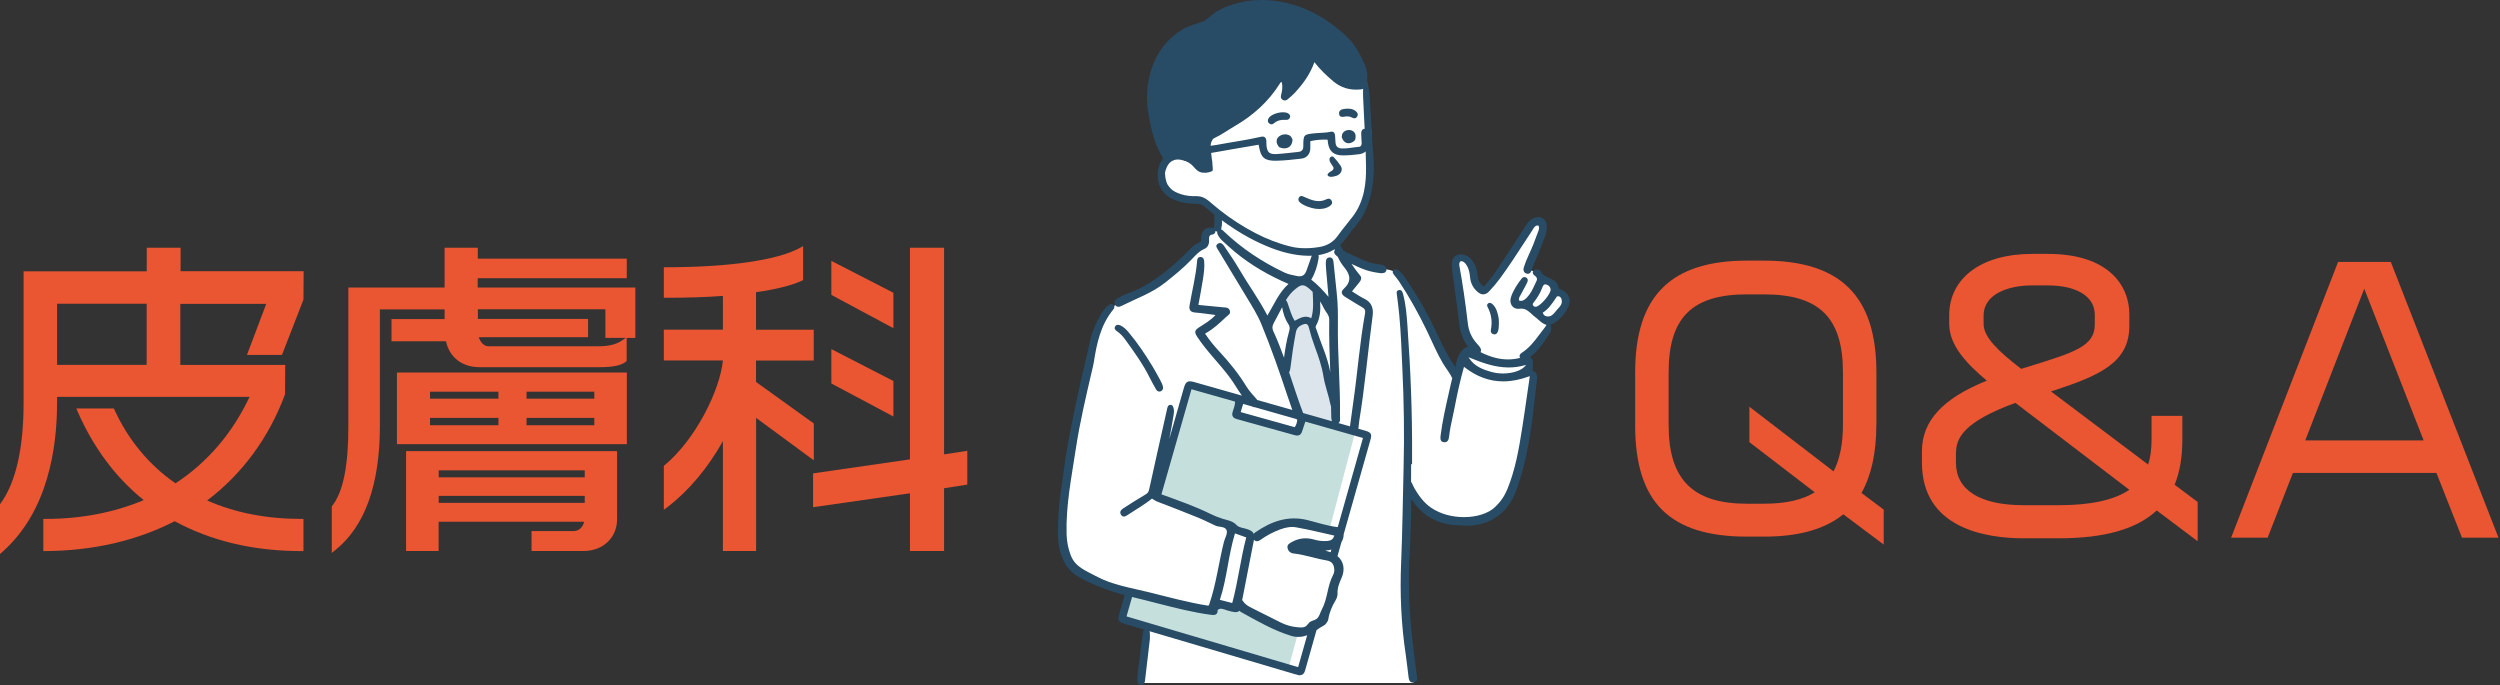 <svg xmlns="http://www.w3.org/2000/svg" width="529" height="145" viewBox="0 0 529 145" fill="none"><rect x="0" y="0" width="529" height="145" fill="#333333" stroke="none"/><path d="M330.209 61.859C329.176 61.645 329.424 61.181 328.818 60.451C328.213 59.721 328.413 59.508 327.316 59.329C326.217 59.15 326.568 58.403 325.877 58.045C325.186 57.688 323.475 57.013 323.475 57.013C323.475 57.013 326.283 49.494 326.446 48.675C327.005 46.172 324.727 46.394 323.652 47.821C323.296 48.568 314.671 60.863 314.671 60.863L313.211 61.148L312.035 59.51C312.058 59.111 311.26 54.259 309.577 54.556C308.507 54.45 307.794 54.77 307.794 55.376C307.794 55.981 309.433 67.74 309.433 67.74C309.433 67.74 309.184 69.451 310.359 71.196C311.536 72.942 312.116 73.823 311.891 74.154C311.666 74.484 310.573 73.905 310.074 74.546C309.575 75.186 308.008 79.926 308.008 79.926C304.674 74.804 300.35 62.77 295.536 57.809C294.465 56.906 292.505 56.978 291.935 56.727C291.364 56.479 283.774 53.805 283.774 53.805L282.681 51.758C290.3 44.895 290.651 36.338 290.086 26.783C289.966 25.212 289.473 14.931 287.09 16.209C284.508 14.278 276.76 10.737 276.826 10.793L269.202 15.319C267.2 19.484 257.468 26.649 253.235 28.61L253.987 34.81C253.604 34.711 248.898 31.994 247.48 33.035C245.329 34.742 245.321 37.672 246.525 39.953C248.449 41.073 250.303 41.986 252.606 42.159C254.161 42.073 259.093 44.429 257.676 46.295L257.373 48.671C256.478 48.339 254.754 49.673 254.876 50.877C254.876 51.628 255.268 51.45 254.198 52.199C253.128 52.949 251.74 53.589 250.563 54.871C247.868 58.748 244.01 60.999 240.086 62.568C239.018 63.067 235.846 64.278 234.671 65.668C230.972 69.995 230.566 77.542 228.395 84.751C227.953 89.838 226.498 94.788 225.873 99.855C225.636 105.793 223.636 111.606 225.027 117.56C225.796 118.678 226.627 119.746 227.497 120.779C230.413 122.317 236.259 124.965 238.947 125.39L237.415 130.949L242.76 132.767L241.442 144.525H299.101C297.457 134.052 297.041 113.527 297.711 102.886C299.579 106.222 303.827 110.762 309.252 110.389C310.926 110.426 313.029 110.603 314.883 109.391C316.735 108.179 318.803 107.109 319.908 104.046C323.228 95.555 323.524 87.075 324.325 79.28C324.325 79.28 323.364 78.852 323.294 78.746C323.223 78.639 323.436 76.216 323.436 76.216C320.599 75.538 323.98 74.334 324.933 73.045C325.574 72.225 327.094 70.622 327.314 69.981C327.749 67.463 327.591 68.435 329.601 66.773C330.42 65.917 331.418 63.317 331.418 63.317C331.418 63.317 331.24 62.071 330.207 61.857L330.209 61.859Z" fill="white"></path><path d="M274.72 59.574C274.676 59.62 271.526 62.944 271.526 62.944L271.352 64.038L273.67 68.894C271.524 79.866 271.92 77.62 274.72 88.188L282.726 90.394L282.312 84.425L277.652 69.069C279.138 67.857 278.396 62.094 278.396 61.232L276.252 59.572H274.72V59.574Z" fill="#DCE5EC"></path><path d="M275.624 87.998C275.402 89.781 274.422 91.559 272.35 90.876C269.393 89.777 266.288 89.219 263.31 88.186C263.131 88.415 262.712 88.241 262.413 88.165C260.506 87.637 262.288 85.418 262.147 84.128L251.539 81.54L244.629 105.005C247.776 106.36 250.881 107.904 254.267 108.636C256.508 109.846 258.937 110.855 261.267 111.927C262.663 112.735 264.207 113.214 265.7 113.774C266.385 113.824 267.48 113.174 267.327 112.432C271.573 109.869 276.796 110.832 281.272 112.203L286.769 91.388L275.622 87.998H275.624Z" fill="#C5DFDD"></path><path d="M272.501 133.519C270.611 132.967 269.011 132.303 267.363 131.218C265.447 130.396 263.573 127.727 261.352 128.517C259.841 127.995 257.27 127.286 256.228 128.907C252.977 128.49 249.872 127.325 246.684 126.633C244.079 126.27 241.422 126.026 238.966 124.999L237.199 131.154L272.596 141.526L274.673 133.961C273.852 133.909 273.93 133.565 272.501 133.517V133.519Z" fill="#C5DFDD"></path><path d="M238.137 71.9C239.984 74.472 241.848 77.037 243.261 79.89C243.677 80.728 244.149 81.54 244.603 82.359C244.811 82.734 245.116 82.954 245.56 82.818C245.952 82.697 246.102 82.387 246.112 81.975C246.02 81.443 245.787 80.946 245.519 80.465C244.987 79.503 244.479 78.527 243.91 77.589C242.366 75.043 240.718 72.568 238.795 70.288C238.296 69.696 237.739 69.137 237.005 68.828C236.627 68.669 236.217 68.661 235.972 69.069C235.716 69.492 235.947 69.812 236.298 70.049C237.032 70.546 237.627 71.189 238.135 71.9H238.137Z" fill="#284B66"></path><path d="M292.364 56.015C292.296 55.997 292.226 55.988 292.157 55.982C290.31 55.832 288.629 55.176 286.99 54.357C286.104 53.914 285.203 53.5 284.304 53.081C284.104 52.741 283.904 52.401 283.701 52.063C283.466 51.671 283.136 51.236 282.584 51.533C282.046 51.823 282.202 52.306 282.382 52.755C282.404 52.811 282.427 52.865 282.45 52.922C282.169 53.341 282.359 53.724 282.693 54.023C282.809 54.127 282.932 54.23 283.058 54.325C283.429 55.11 283.856 55.859 284.402 56.508C285.799 58.17 285.999 59.591 284.314 61.141C283.598 61.799 283.932 62.399 284.685 62.851C285.875 63.566 287.031 64.343 288.242 65.02C288.815 65.341 288.951 65.723 288.844 66.317C287.714 72.527 287.264 78.826 286.359 85.066C286.11 86.781 285.881 88.497 285.654 90.215C284.836 89.982 284.021 89.751 283.203 89.518C283.671 89.26 283.537 88.629 283.545 88.105C283.636 81.61 283.019 75.134 283.095 68.639C283.12 66.5 283.099 64.36 282.873 62.228C282.637 59.995 282.417 57.76 282.18 55.527C282.126 55.011 281.998 54.467 281.353 54.471C280.716 54.475 280.557 55.001 280.541 55.531C280.528 56.028 280.563 56.529 280.606 57.025C280.769 58.955 280.941 60.883 281.11 62.813C279.978 61.463 278.823 60.23 277.46 59.178C278.31 57.753 278.755 56.254 279.009 54.696C279.091 54.197 279.05 53.623 278.441 53.462C277.751 53.279 277.65 53.859 277.485 54.339C277.151 55.318 276.798 56.289 276.45 57.261C276.12 58.188 275.548 58.624 274.499 58.419C273.551 58.232 272.606 58.059 271.73 57.642C267.064 55.423 262.804 52.601 259.049 49.036C258.839 48.838 258.622 48.598 258.37 48.524C258.381 48.495 258.395 48.468 258.403 48.437C258.665 47.506 258.643 46.235 258.306 45.326C258.04 44.609 256.944 44.691 256.937 45.51C256.933 45.963 256.989 46.413 256.974 46.866C256.958 47.324 256.863 47.767 256.824 48.221C256.822 48.248 256.824 48.273 256.824 48.299C256.636 48.186 256.395 48.153 256.146 48.149C255.044 48.134 254.257 48.939 254.166 50.165C254.137 50.565 254.321 51.106 253.822 51.287C252.473 51.772 251.714 52.887 250.731 53.825C247.125 57.265 243.308 60.459 238.487 62.147C237.767 62.399 237.093 62.799 236.421 63.174C235.912 63.459 235.611 63.915 235.943 64.486C236.238 64.995 236.741 65.014 237.235 64.766C240.386 63.185 243.753 62.026 246.568 59.788C248.49 58.259 250.407 56.712 252.096 54.945C252.948 54.054 253.692 53.166 254.855 52.661C255.64 52.322 255.892 51.568 255.838 50.726C255.805 50.205 255.826 49.739 256.504 49.633C256.937 49.565 257.212 49.306 257.17 48.889C257.29 48.957 257.432 48.994 257.575 48.998C257.486 49.308 257.667 49.658 257.845 49.963C258.024 50.266 258.245 50.561 258.504 50.8C259.447 51.669 260.385 52.545 261.375 53.361C264.771 56.16 268.552 58.322 272.649 60.084C270.616 61.898 269.61 64.376 268.183 66.774C266.377 63.282 264.14 60.267 262.259 57.032C261.274 55.339 260.154 53.724 259.057 52.099C258.762 51.66 258.315 51.186 257.723 51.557C257.049 51.978 257.511 52.489 257.779 52.933C259.785 56.261 261.804 59.58 263.804 62.912C264.923 64.774 266.092 66.599 266.925 68.63C268.952 73.577 270.724 78.614 272.4 83.687C272.738 84.713 273.093 85.732 273.456 86.748C270.981 86.043 268.503 85.34 266.028 84.637C265.954 84.526 265.868 84.419 265.779 84.317C265.078 83.511 264.334 82.746 263.769 81.823C262.144 79.169 260.212 76.746 258.092 74.472C256.981 73.282 255.948 72.03 254.987 70.595C256.733 69.641 258.092 68.337 259.472 67.047C259.888 66.659 260.484 66.41 260.22 65.692C259.97 65.014 259.352 65.075 258.781 65.024C257.063 64.871 255.346 64.694 253.58 64.523C253.913 62.659 254.255 60.95 254.519 59.23C254.719 57.929 254.923 56.619 254.805 55.292C254.766 54.846 254.62 54.423 254.08 54.382C253.599 54.345 253.354 54.658 253.319 55.098C253.071 58.345 252.24 61.49 251.706 64.688C251.554 65.597 251.95 66.065 252.931 66.137C254.3 66.238 255.659 66.461 257.201 66.655C256.115 67.853 254.863 68.515 253.692 69.29C252.719 69.933 252.727 70.34 253.35 71.292C255.37 74.377 258.047 76.93 260.236 79.882C261.15 81.115 261.894 82.472 262.795 83.716C259.457 82.769 256.119 81.818 252.78 80.87C251.316 80.454 250.906 80.695 250.496 82.13C249.469 85.726 248.44 89.32 247.413 92.916C247.755 91.194 248.069 89.466 248.343 87.728C248.409 87.309 248.455 86.897 248.351 86.478C248.254 86.095 248.156 85.674 247.673 85.67C247.199 85.666 247.067 86.052 246.976 86.454C245.7 92.163 244.407 97.867 243.157 103.582C243.04 104.116 242.83 104.384 242.355 104.657C240.778 105.566 239.25 106.562 237.716 107.543C237.209 107.867 236.815 108.323 237.219 108.939C237.607 109.527 238.128 109.296 238.596 108.981C240.333 107.811 242.18 106.801 243.815 105.452C243.819 105.455 243.823 105.457 243.828 105.461C243.819 105.496 243.809 105.531 243.799 105.564C243.955 105.646 244.11 105.723 244.267 105.803C244.415 105.918 244.57 106.024 244.759 106.096C244.906 106.152 245.054 106.209 245.201 106.265C245.225 106.277 245.246 106.286 245.269 106.298C245.269 106.296 245.269 106.294 245.269 106.292C248.04 107.35 250.803 108.428 253.552 109.543C254.783 110.042 255.964 110.667 257.175 111.214C257.96 111.568 259.173 111.362 259.521 112.127C259.849 112.849 259.205 113.791 258.991 114.636C257.876 119.045 257.364 123.593 255.826 128.033C255.807 128.027 255.787 128.023 255.768 128.018C255.752 128.068 255.733 128.119 255.715 128.171C251.481 127.511 247.351 126.371 243.199 125.338C239.353 124.381 235.376 123.808 231.831 121.874C229.823 120.779 227.557 120.006 226.598 117.569C226.016 116.09 225.73 114.572 225.689 113.012C225.526 106.906 226.742 100.939 227.647 94.949C228.491 89.365 229.794 83.864 231.079 78.363C231.213 77.791 231.363 77.218 231.452 76.637C232.077 72.639 232.899 68.717 235.578 65.484C235.817 65.195 235.916 64.844 235.639 64.539C235.316 64.185 234.934 64.315 234.613 64.562C234.064 64.989 233.584 65.49 233.219 66.09C232.062 67.993 231.109 69.983 230.643 72.181C229.804 76.148 228.782 80.076 227.957 84.039C226.94 88.916 225.843 93.782 225.21 98.745C224.691 102.801 223.907 106.82 223.893 111.067C223.8 112.911 223.802 114.898 224.365 116.814C225.025 119.068 226.161 120.946 228.348 122.14C231.415 123.814 234.627 125.043 237.976 125.928C237.598 127.251 237.221 128.573 236.842 129.897C236.442 131.295 236.607 131.602 238.007 132.015C239.382 132.421 240.757 132.827 242.131 133.235C241.836 133.439 241.836 133.905 241.786 134.285C241.555 136.015 241.324 137.745 241.133 139.479C240.972 140.955 240.644 142.415 240.665 143.912C240.673 144.411 240.844 144.846 241.396 144.895C241.937 144.941 242.217 144.568 242.279 144.062C242.642 141.013 242.995 137.965 243.322 135.165C243.322 134.747 243.329 134.586 243.322 134.425C243.306 134.14 243.329 133.817 243.242 133.565C253.488 136.594 263.732 139.621 273.979 142.648C274.313 142.747 274.652 142.827 274.882 142.887C275.81 142.91 276.023 142.353 276.208 141.701C276.996 138.916 277.784 136.132 278.573 133.347C278.749 133.225 278.926 133.099 279.101 132.967C279.611 132.582 280.301 132.421 280.675 131.837C280.831 131.596 281.023 131.342 281.064 131.072C281.285 129.581 281.868 128.245 282.644 126.965C282.889 126.561 283.04 126.02 283.023 125.55C282.976 124.348 283.409 123.327 283.883 122.259C284.683 120.451 284.291 118.742 283.015 117.667C283.295 116.68 283.574 115.694 283.854 114.706C284.163 114.193 284.335 113.612 284.324 113.049C286.207 106.399 288.093 99.751 289.976 93.101C290.335 91.835 290.137 91.493 288.86 91.128C288.382 90.992 287.906 90.858 287.429 90.722C287.429 90.71 287.432 90.701 287.434 90.689C287.524 90.128 287.533 89.553 287.627 88.992C288.832 81.641 289.458 74.216 290.448 66.836C290.654 65.304 290.293 63.974 288.704 63.222C287.842 62.815 287.056 62.246 286.081 61.655C286.638 60.968 287.12 60.358 287.621 59.764C288.005 59.31 288.209 58.776 287.807 58.308C287.135 57.523 286.541 56.691 285.982 55.834C286.955 56.312 287.939 56.768 288.966 57.125C289.997 57.485 291.063 57.661 292.139 57.805C292.702 57.84 293.261 57.762 293.372 57.114C293.494 56.397 292.941 56.162 292.362 56.019L292.364 56.015ZM280.145 65.259C280.522 66.047 281.283 66.64 281.266 67.636C281.2 71.338 281.336 75.035 281.483 78.734C281.456 78.606 281.429 78.48 281.404 78.352C280.825 75.383 279.497 72.647 278.577 69.781C278.491 69.513 278.283 69.255 278.452 68.952C279.375 67.296 279.464 65.546 279.336 63.776C279.633 64.251 279.903 64.746 280.147 65.259H280.145ZM274.161 61.114C275.396 60.145 275.858 59.997 277.359 61.368C277.497 61.494 277.631 61.624 277.761 61.758C277.767 61.799 277.771 61.84 277.773 61.881C277.837 63.677 278.025 65.482 277.468 67.333C276.147 66.605 275.109 67.286 273.965 67.878C273.216 66.719 272.936 65.48 272.511 64.3C272.408 64.018 272.328 63.681 272.08 63.55C272.623 62.62 273.297 61.795 274.161 61.116V61.114ZM269.484 68.447C270.091 67.304 270.691 66.156 271.295 65.01C271.52 66.251 271.864 67.467 272.583 68.517C272.965 69.076 272.951 69.533 272.779 70.127C272.249 71.95 271.948 73.816 271.699 75.69C271.018 73.793 270.282 71.913 269.431 70.076C269.167 69.507 269.194 68.989 269.484 68.447ZM275.6 87.041C274.575 84.305 273.689 81.519 272.759 78.75C272.936 78.558 273 78.247 273.041 77.915C273.351 75.377 273.718 72.849 274.2 70.335C274.383 69.381 274.93 68.958 275.72 68.653C276.351 68.41 276.755 68.527 276.942 69.265C277.297 70.676 277.726 72.069 278.237 73.437C278.996 75.47 279.705 77.525 280.048 79.678C280.371 81.701 281.145 83.606 281.53 85.61C281.557 85.749 281.596 85.882 281.65 86C281.66 86.724 281.673 87.448 281.693 88.173C281.703 88.501 281.732 88.858 281.858 89.138C279.819 88.557 277.778 87.978 275.74 87.4C275.699 87.279 275.647 87.163 275.602 87.045L275.6 87.041ZM263.053 85.468C263.682 85.647 264.305 85.825 264.93 86.002C265.109 86.118 265.294 86.19 265.492 86.161C268.445 87.002 271.369 87.835 274.289 88.666C274.355 88.728 274.427 88.78 274.505 88.819C274.464 89.415 274.291 89.872 273.973 90.394C270.204 89.341 266.428 88.287 262.527 87.198C262.721 86.557 262.87 86.066 263.053 85.468ZM261.323 112.867C262.136 113.158 262.909 113.432 263.705 113.717C262.498 118.3 261.993 122.967 260.742 127.602C259.872 127.377 259.071 127.171 258.123 126.926C259.638 122.362 259.894 117.546 261.321 112.869L261.323 112.867ZM274.682 141.17C262.534 137.578 250.496 134.017 238.372 130.431C238.765 129.06 239.157 127.689 239.547 126.321C241.372 126.752 243.188 127.225 245.005 127.689C248.723 128.637 252.438 129.596 256.253 130.095C256.898 130.179 257.509 130.173 257.64 129.414C257.659 129.295 257.661 129.19 257.649 129.093C258.172 128.561 258.867 128.887 259.577 129.13C259.94 129.254 260.319 129.336 260.694 129.423C261.474 129.608 261.919 129.581 262.206 129.243C262.36 129.363 262.523 129.47 262.692 129.563C266.08 131.423 269.425 133.379 273.151 134.528C274.416 134.918 275.54 134.815 276.594 134.423C275.957 136.672 275.322 138.92 274.683 141.172L274.682 141.17ZM282.06 121.707C280.85 123.991 280.941 126.676 279.685 128.992C279.386 129.542 279.258 130.21 278.856 130.701C278.458 131.188 277.909 131.235 277.373 131.497C276.843 131.757 276.67 132.359 276.157 132.608C275.683 132.837 275.116 132.773 274.61 132.73C273.371 132.625 272.179 132.307 271.06 131.749C268.998 130.718 266.94 129.678 264.878 128.647C264.173 128.295 263.498 127.922 263.051 127.227C262.989 127.13 262.919 127.045 262.845 126.973C263.657 122.783 264.478 118.593 265.301 114.405C265.315 114.337 265.325 114.273 265.336 114.208C265.779 114.731 266.307 114.529 266.81 114.172C268.06 113.288 269.404 112.572 270.839 112.04C271.93 111.636 273.111 111.378 274.223 111.576C276.922 112.053 279.588 112.717 282.334 113.323C282.126 114.08 281.644 114.385 280.982 114.455C279.988 114.56 279.015 114.449 278.052 114.17C276.437 113.7 274.883 113.851 273.396 114.667C272.874 114.952 272.317 115.224 272.441 115.933C272.559 116.606 273.049 117.041 273.711 117.113C276.095 117.373 278.357 118.195 280.705 118.585C281.996 118.8 282.293 119.589 282.339 120.643C282.355 120.993 282.231 121.387 282.064 121.701L282.06 121.707ZM281.225 116.748C281.007 116.688 280.792 116.618 280.411 116.502C280.91 116.457 281.336 116.395 281.722 116.29C281.67 116.478 281.615 116.665 281.563 116.853C281.452 116.814 281.341 116.779 281.225 116.746V116.748ZM283.068 111.537C280.864 111.296 278.773 110.568 276.639 110.044C272.534 109.038 269.014 110.321 265.701 112.589C265.54 112.7 265.398 112.822 265.288 112.956C265.097 112.482 264.641 112.193 263.828 111.937C263.094 111.706 262.15 111.64 261.694 111.139C260.853 110.216 259.773 110.092 258.74 109.78C257.83 109.504 256.964 109.152 256.113 108.733C252.785 107.09 249.283 105.89 245.758 104.603C247.875 97.2 249.993 89.794 252.117 82.363C255.234 83.247 258.273 84.109 261.346 84.981C261.346 85.79 261.026 86.456 260.826 87.147C260.597 87.942 260.867 88.443 261.657 88.662C265.762 89.804 269.87 90.934 273.973 92.085C274.831 92.326 275.307 92.009 275.553 91.196C275.744 90.567 275.967 89.949 276.214 89.213C280.303 90.376 284.312 91.516 288.405 92.679C286.623 98.98 284.844 105.261 283.07 111.537H283.068Z" fill="#284B66"></path><path d="M332.009 62.902C331.754 62.216 331.172 61.64 330.37 61.275C330.316 61.249 330.248 61.234 330.176 61.217C330.005 61.176 329.811 61.129 329.789 60.927C329.657 59.679 328.76 59.265 327.811 58.826C327.038 58.469 326.24 58.102 325.922 57.24C325.908 57.201 325.852 57.149 325.551 57.083C325.403 57.05 325.23 57.017 325.069 57.017C324.792 57.017 324.597 57.114 324.46 57.325C324.223 57.687 324.328 58.036 324.761 58.331C325.215 58.642 325.345 59.024 325.137 59.44C324.997 59.719 324.863 60.009 324.733 60.29C324.3 61.224 323.854 62.189 323.1 62.95C322.726 63.329 322.345 63.671 321.836 63.671C321.708 63.671 321.576 63.649 321.44 63.605L321.421 63.599L321.417 63.578C321.326 63.152 321.51 62.844 321.673 62.57C321.716 62.496 321.761 62.424 321.798 62.35C321.98 61.995 322.174 61.64 322.366 61.286C322.638 60.787 322.92 60.273 323.168 59.752C323.248 59.584 323.467 59.009 322.906 58.716C322.794 58.657 322.683 58.626 322.572 58.626C322.291 58.626 322.083 58.819 321.957 58.982C321.188 59.968 320.236 61.302 319.722 62.873C319.502 63.539 319.582 64.224 319.932 64.708C320.231 65.121 320.695 65.348 321.236 65.348C321.326 65.348 321.421 65.343 321.514 65.329C321.638 65.311 321.761 65.304 321.879 65.304C322.877 65.304 323.498 65.886 324.098 66.447C324.331 66.667 324.553 66.873 324.792 67.041C325.04 67.218 325.267 67.42 325.508 67.638C325.995 68.074 326.5 68.525 327.191 68.74L327.238 68.756L327.211 68.797C327.164 68.871 327.125 68.935 327.091 68.991C327.028 69.094 326.978 69.175 326.918 69.249C326.553 69.702 326.199 70.175 325.858 70.634C324.759 72.103 323.623 73.624 321.994 74.662C321.784 74.796 321.341 75.163 321.644 75.732C321.566 75.75 321.487 75.767 321.403 75.787C320.638 75.962 319.862 76.051 319.093 76.051C317.237 76.051 315.396 75.569 313.281 74.513C313.491 74.173 313.408 73.775 313.015 73.276C312.86 73.08 312.693 72.886 312.501 72.678C311.448 71.548 310.79 70.102 310.602 68.498C310.058 63.882 309.497 60.048 308.837 56.432L308.829 56.395C308.761 56.026 308.676 55.566 309.095 55.261L309.105 55.254H309.118C309.742 55.277 310.064 55.702 310.367 56.176C310.858 56.945 310.981 57.83 311.064 58.673C311.192 59.98 311.763 61.048 312.759 61.847C313.122 62.141 313.487 62.288 313.843 62.288C314.27 62.288 314.693 62.075 315.099 61.653C315.918 60.803 316.699 59.875 317.419 58.892C319.235 56.417 320.933 53.801 322.576 51.273L322.596 51.242C323.155 50.382 323.712 49.522 324.277 48.667C324.322 48.598 324.366 48.526 324.413 48.448C324.617 48.106 324.848 47.718 325.349 47.718C325.407 47.718 325.469 47.724 325.533 47.734L325.553 47.737L325.56 47.755C325.782 48.229 325.619 48.64 325.473 49.007C325.444 49.081 325.415 49.155 325.39 49.227C324.759 51.013 324.166 52.479 323.528 53.838C323.065 54.817 322.712 55.706 322.444 56.558C322.335 56.9 322.349 57.224 322.477 57.467C322.586 57.673 322.774 57.817 323.036 57.894C323.133 57.923 323.227 57.937 323.31 57.937C323.683 57.937 323.931 57.677 324.116 57.09C324.39 56.228 324.759 55.389 325.118 54.576C325.401 53.931 325.696 53.265 325.939 52.59C326.077 52.207 326.236 51.825 326.393 51.444C326.848 50.347 327.316 49.211 327.316 47.976C327.316 46.759 326.578 45.94 325.483 45.94C325.159 45.94 324.823 46.013 324.483 46.159C323.902 46.407 323.436 46.829 323.015 47.483L322.417 48.409C320.708 51.063 318.941 53.807 317.169 56.483C316.266 57.844 315.256 59.288 313.986 60.622L313.963 60.646L313.936 60.626C312.899 59.881 312.687 58.84 312.619 58.019C312.518 56.795 312.048 55.704 311.223 54.776C310.705 54.194 309.86 53.819 309.07 53.819C308.775 53.819 308.509 53.871 308.282 53.976C307.332 54.409 307.165 55.199 307.204 56.331C307.204 56.388 307.208 56.442 307.208 56.5C307.212 56.667 307.216 56.84 307.239 57.005C307.375 58.001 307.517 58.997 307.656 59.997C308.06 62.863 308.478 65.828 308.8 68.758C308.988 70.463 309.617 72.01 310.672 73.375C310.324 73.397 310.006 73.542 309.728 73.816C309.148 74.383 308.583 75.031 308.375 75.913C308.237 76.496 308.085 77.082 307.928 77.662C306.542 75.641 305.437 73.523 304.433 71.344C302.439 67.007 300.13 62.844 297.428 58.906C296.981 58.257 296.502 57.628 295.855 57.154C295.554 56.933 295.214 56.826 294.917 57.096C294.573 57.409 294.68 57.778 294.935 58.108C295.29 58.57 295.686 59.003 296.006 59.486C298.243 62.863 300.193 66.403 301.958 70.047C303.062 72.329 304.02 74.686 305.319 76.872C305.942 77.921 306.806 78.944 307.297 80.02C307.177 80.484 307.062 80.952 306.959 81.418C306.814 82.072 306.666 82.724 306.519 83.379L306.515 83.4C305.864 86.262 305.194 89.221 304.829 92.186C304.779 92.594 304.757 93.048 304.979 93.316C305.105 93.469 305.301 93.555 305.579 93.574C305.612 93.576 305.645 93.578 305.676 93.578C306.245 93.578 306.55 93.184 306.635 92.336C306.775 90.939 307.082 89.557 307.379 88.217C307.528 87.54 307.684 86.841 307.816 86.14C308.412 82.99 309.025 80.324 309.744 77.75L309.781 77.616L309.889 77.701C312.481 79.719 315.167 80.699 318.097 80.699C319.821 80.699 321.66 80.344 323.563 79.641L323.71 79.587L323.687 79.742C323.52 80.891 323.357 82.021 323.196 83.142C322.834 85.654 322.495 88.027 322.118 90.431C321.38 95.155 320.633 99.399 318.959 103.504C318.353 104.987 317.481 106.246 316.295 107.35C314.901 108.647 312.472 109.42 309.794 109.42C307.336 109.42 304.829 108.809 302.785 107.407C301.297 106.387 300.224 104.906 299.317 103.372C299.111 103.022 298.88 102.391 298.581 101.924C298.585 100.689 298.593 99.456 298.593 98.221C298.659 98.221 298.725 98.221 298.793 98.221C298.793 97.671 298.789 97.12 298.793 96.57C298.855 87.303 298.468 78.051 297.806 68.81C297.649 66.618 297.472 64.416 296.903 62.277C296.777 61.801 296.618 61.24 295.977 61.393C295.371 61.537 295.544 62.069 295.603 62.525C295.775 63.873 295.946 65.222 296.076 66.576C296.445 70.412 296.568 74.264 296.746 78.113C297.07 85.072 297.181 92.035 296.999 98.997C296.824 105.696 296.76 112.397 296.48 119.096C296.208 125.604 296.482 132.109 297.461 138.567C297.703 140.165 297.851 141.778 298.067 143.382C298.144 143.966 298.395 144.516 299.099 144.415C299.833 144.31 299.975 143.749 299.841 143.091C299.828 143.027 299.81 142.965 299.802 142.9C298.894 136.161 298.055 129.425 298.121 122.596C298.173 117.057 298.684 111.535 298.599 105.993C298.597 105.867 298.599 105.741 298.595 105.615C300.622 108.583 303.136 110.323 306.258 110.911C307.291 111.106 308.348 111.154 309.371 111.199L309.802 111.218C310.019 111.228 310.241 111.234 310.456 111.234C315.25 111.234 318.994 108.613 320.726 104.046C323.316 97.215 324.133 89.924 324.926 82.858C325.028 81.942 325.131 81.025 325.238 80.109C325.337 79.257 325.05 78.726 324.359 78.49L324.291 78.466L324.296 78.394C324.413 77.025 324.411 76.158 324.06 75.775C323.98 75.688 323.879 75.624 323.753 75.579C325.638 74.117 326.939 72.131 328.011 70.371C328.323 69.859 328.242 69.309 328.123 68.742L328.118 68.713L328.145 68.702C329.821 67.941 331.046 66.678 331.89 64.842C332.191 64.187 332.23 63.519 332.003 62.91L332.009 62.902ZM322.737 77.431C321.955 78.4 320.106 79.027 318.031 79.027C317.176 79.027 316.332 78.917 315.588 78.707C313.926 78.237 312.056 77.591 310.907 75.843L310.744 75.594L311.019 75.705C313.697 76.785 316.34 77.756 319.229 77.756C320.39 77.756 321.506 77.602 322.64 77.284L322.922 77.206L322.739 77.433L322.737 77.431ZM325.098 64.888C325.027 64.906 324.962 64.913 324.9 64.913C324.728 64.913 324.582 64.846 324.456 64.708C324.194 64.42 324.384 64.18 324.553 63.968C325.343 62.97 325.929 61.954 326.349 60.863L326.362 60.826C326.473 60.535 326.613 60.17 326.993 60.17C327.079 60.17 327.172 60.187 327.273 60.224C327.786 60.405 328.077 60.778 328.116 61.298C328.108 62.22 326.05 64.669 325.098 64.888ZM329.638 65.358C329.551 65.453 329.463 65.548 329.38 65.644C329.302 65.733 329.226 65.828 329.149 65.923C328.735 66.436 328.306 66.964 327.566 66.964C327.473 66.964 327.376 66.956 327.275 66.939C326.858 66.867 326.595 66.628 326.452 66.189L326.442 66.162L326.467 66.146C327.599 65.438 328.331 64.368 329.038 63.335L329.153 63.166C329.18 63.125 329.205 63.082 329.232 63.036C329.335 62.859 329.44 62.677 329.681 62.677C329.702 62.677 329.723 62.677 329.747 62.681C330.063 62.721 330.306 62.939 330.409 63.279C330.692 64.207 330.154 64.793 329.634 65.36L329.638 65.358Z" fill="#284B66"></path><path d="M315.555 70.41C315.668 70.575 315.848 70.688 316.081 70.733C316.14 70.744 316.196 70.75 316.25 70.75C316.573 70.75 316.806 70.544 316.963 70.123C317.149 69.62 317.155 69.1 317.163 68.442L317.167 68.179C317.163 68.115 317.161 68.038 317.157 67.948C317.151 67.712 317.144 67.418 317.083 67.131C316.87 66.086 316.61 65.086 315.794 64.347C315.6 64.172 315.412 64.082 315.233 64.082C315.124 64.082 315.017 64.115 314.916 64.181C314.627 64.368 314.629 64.698 314.763 64.941C315.586 66.449 315.813 68.063 315.46 69.873C315.421 70.073 315.454 70.261 315.559 70.414L315.555 70.41Z" fill="#284B66"></path><path d="M290.469 31.07C290.384 29.954 290.294 28.798 290.257 27.663C290.222 27.061 290.188 26.459 290.153 25.857C290.071 24.459 289.988 23.014 289.896 21.593L289.871 21.205C289.803 20.123 289.733 19.007 289.494 17.929L289.473 17.832C289.426 17.616 289.384 17.449 289.304 17.341C289.304 17.288 289.308 17.234 289.308 17.178C289.308 17.011 289.302 16.846 289.294 16.679C289.312 16.492 289.322 16.296 289.325 16.098C289.356 14.195 287.733 11.354 286.722 9.815C286.339 9.234 285.883 8.679 285.38 8.153C284.359 7.081 283.157 6.122 282.036 5.275C278.079 2.287 273.26 0.334 268.287 0.038C265.787 -0.111 263.259 0.172 260.868 0.936C259.678 1.316 258.529 1.813 257.435 2.419C256.865 2.735 254.88 4.638 254.383 4.586C254.379 4.586 254.373 4.586 254.37 4.586C254.333 4.601 254.296 4.613 254.261 4.627C252.832 5.176 251.457 5.45 250.108 6.275C248.791 7.083 247.607 8.102 246.599 9.273C243.205 13.219 242.102 19.069 243.013 24.125C243.601 27.4 244.316 30.67 246.149 33.557C245.401 34.383 244.966 35.594 244.954 36.979C244.937 39.078 245.923 40.812 247.411 41.747C248.469 42.413 249.698 42.767 250.927 42.955C251.544 43.05 252.168 43.105 252.791 43.13C253.298 43.151 253.775 43.087 254.241 43.314C254.882 43.625 255.408 44.172 255.958 44.617C256.577 45.118 257.204 45.611 257.841 46.093C259.024 46.986 260.237 47.838 261.486 48.636C263.111 49.673 264.798 50.611 266.546 51.425C269.981 53.021 272.909 53.863 275.759 54.077C276.512 54.133 277.198 54.141 277.856 54.102C280.077 53.97 281.895 53.285 283.411 52.001C284.186 51.347 284.78 50.514 285.357 49.708C285.739 49.172 286.135 48.619 286.582 48.12C289.009 45.4 290.298 41.967 290.636 37.316C290.787 35.231 290.624 33.117 290.467 31.07H290.469ZM256.523 29.692C256.554 29.503 256.667 29.352 256.935 29.23C258.482 28.523 259.849 27.505 261.315 26.653C265.216 24.385 268.472 21.451 270.86 17.613C270.94 17.486 271.008 17.315 271.235 17.401C271.429 18.306 271.33 19.195 271.083 20.084C270.973 20.48 271.014 20.875 271.406 21.121C271.788 21.362 272.169 21.276 272.489 20.999C273.006 20.552 273.54 20.117 274 19.616C275.705 17.762 277.196 15.762 278.126 13.156C279.382 14.768 280.708 16.007 282.099 17.187C283.733 18.574 285.615 19.111 287.725 18.937C288.009 18.913 288.244 18.871 288.44 18.807C288.421 19.352 288.409 19.904 288.43 20.447C288.498 22.076 288.584 23.731 288.665 25.333C288.698 25.968 288.731 26.608 288.762 27.251C288.195 27.29 288.023 27.754 288.03 28.247C288.04 28.913 288.096 29.577 288.127 30.243C288.147 30.672 287.986 31.051 287.496 31.082C286.308 31.158 285.151 31.464 283.941 31.414C283.087 31.379 282.693 30.987 282.603 30.264C282.537 29.729 282.559 29.185 282.5 28.649C282.446 28.156 282.194 27.738 281.586 27.878C280.58 28.109 279.557 28.082 278.543 28.173C275.806 28.418 275.79 28.424 275.78 30.979C275.778 31.734 275.429 32.084 274.652 32.157C273.161 32.297 271.676 32.503 270.181 32.594C268.633 32.69 268.165 32.28 267.99 30.847C267.944 30.47 267.996 30.086 267.952 29.709C267.878 29.096 267.517 28.783 266.831 28.942C263.723 29.663 260.55 30.072 257.416 30.666C257.012 30.742 256.593 30.781 256.181 30.843C256.191 30.429 256.265 30.037 256.507 29.717C256.513 29.707 256.517 29.697 256.523 29.688V29.692ZM286.24 45.813C285.819 46.369 285.376 46.92 284.947 47.454C284.298 48.264 283.627 49.1 283.019 49.959C282.102 51.25 280.763 52.034 279.04 52.294C278.363 52.397 277.743 52.464 277.145 52.498C275.666 52.586 274.33 52.477 273.064 52.163C270.503 51.528 268.035 50.566 265.693 49.355C263.004 47.965 260.43 46.287 258.055 44.413C257.338 43.848 256.655 43.248 255.954 42.666C255.385 42.194 254.737 41.722 253.993 41.588C253.461 41.487 252.906 41.487 252.356 41.505C251.3 41.462 250.269 41.281 249.277 40.866C248.719 40.633 248.17 40.363 247.741 39.928C247.461 39.643 247.226 39.315 247.007 38.977C246.712 38.309 246.547 37.579 246.537 36.874C246.51 36.783 246.5 36.687 246.517 36.598C246.527 36.55 246.537 36.499 246.549 36.45C246.549 36.445 246.549 36.439 246.549 36.433C246.562 36.262 246.611 36.093 246.681 35.928C246.917 35.148 247.323 34.437 248.086 34.027C248.399 33.858 248.731 33.773 249.069 33.752C249.364 33.746 249.665 33.773 249.962 33.827C250.211 33.884 250.457 33.963 250.692 34.064C250.754 34.076 250.814 34.086 250.875 34.09C251.323 34.266 251.735 34.505 252.067 34.786C252.638 35.276 253.02 35.946 253.706 36.305C254.03 36.476 254.401 36.563 254.762 36.542C254.836 36.553 254.913 36.559 254.995 36.559C255.529 36.555 256.057 36.408 256.546 36.188C256.585 36.086 256.612 35.977 256.63 35.868C256.63 35.855 256.63 35.839 256.628 35.825C256.591 35.309 256.554 34.794 256.521 34.278C256.517 34.239 256.511 34.2 256.507 34.159C256.472 33.965 256.441 33.777 256.42 33.596C256.373 33.188 256.323 32.775 256.28 32.363C257.888 32.068 259.499 31.793 261.111 31.515C262.835 31.218 264.561 30.925 266.319 30.625C266.375 30.876 266.406 30.996 266.427 31.117C266.818 33.348 267.594 34.053 270.021 34.012C271.821 33.983 273.621 33.767 275.411 33.561C276.466 33.439 277.198 32.587 277.252 31.573C277.283 31.008 277.258 30.441 277.258 29.868C278.541 29.571 279.71 29.507 280.92 29.554C280.955 29.855 280.974 30.074 281.007 30.29C281.269 32.037 282.244 32.884 284.147 32.88C285.3 32.878 286.461 32.789 287.603 32.631C288.174 32.552 288.636 32.348 288.978 32.041C289.015 33.156 289.042 34.27 289.054 35.379C289.085 38.478 288.793 42.464 286.248 45.809L286.24 45.813Z" fill="#284B66"></path><path d="M280.77 42.124C279.135 42.984 277.638 42.41 276.139 41.742C275.719 41.555 275.234 41.258 274.894 41.742C274.071 42.914 276.741 43.776 277.479 43.982C277.824 44.077 278.183 44.151 278.546 44.19C279.55 44.301 280.587 44.161 281.428 43.571C281.801 43.309 282.01 42.932 281.777 42.474C281.566 42.06 281.15 41.924 280.77 42.124Z" fill="#284B66"></path><path d="M283.465 34.785L283.448 34.763C283.38 34.676 283.314 34.584 283.248 34.495C283.174 34.394 283.092 34.28 283.005 34.171C282.9 34.039 282.791 33.913 282.687 33.79L282.304 33.348C282.217 33.247 282.098 33.107 281.887 33.103C281.861 33.103 281.834 33.105 281.803 33.111C281.572 33.159 281.397 33.326 281.335 33.557C281.259 33.847 281.38 34.237 281.663 34.627C281.764 34.802 281.865 34.957 281.972 35.103C282.061 35.227 282.164 35.367 282.182 35.505C282.191 35.583 282.176 35.67 282.133 35.769C282.077 35.901 281.986 36.019 281.871 36.109C281.805 36.161 281.727 36.204 281.646 36.248C281.582 36.283 281.51 36.324 281.442 36.369C281.353 36.429 281.25 36.503 281.153 36.592L281.131 36.612C281.024 36.709 280.927 36.806 280.908 36.938C280.887 37.159 281.069 37.324 281.409 37.392C281.483 37.408 281.558 37.416 281.64 37.417H281.673C281.778 37.417 281.89 37.408 282.019 37.386C282.067 37.379 282.118 37.369 282.164 37.359L282.222 37.347C282.407 37.309 282.597 37.27 282.786 37.202C283.073 37.097 283.467 36.891 283.7 36.514C283.918 36.165 283.968 35.773 283.842 35.412C283.756 35.163 283.607 34.971 283.461 34.785H283.465Z" fill="#284B66"></path><path d="M271.595 28.453C270.931 28.564 270.401 28.948 270.208 29.457C270.076 29.808 270.043 30.381 270.641 31.101L270.669 31.134L270.707 31.152C271.164 31.363 271.657 31.441 272.096 31.367C272.966 31.222 273.484 30.534 273.486 29.527V29.478L273.169 28.901L273.15 28.882C272.787 28.511 272.204 28.35 271.593 28.453H271.595Z" fill="#284B66"></path><path d="M285.157 27.529C284.623 27.618 284.194 27.932 284.005 28.373L283.996 28.396L283.906 29.006L283.92 29.051C284.219 29.954 284.848 30.418 285.603 30.292C285.986 30.227 286.366 30.014 286.679 29.69L286.706 29.663L286.72 29.624C286.997 28.8 286.803 28.299 286.59 28.022C286.283 27.622 285.733 27.433 285.157 27.53V27.529Z" fill="#284B66"></path><path d="M269.554 26.096C270.3 25.438 271.181 25.307 272.141 25.366C272.589 25.393 272.88 25.166 272.991 24.738C273.009 24.393 272.855 24.144 272.544 23.974C271.512 23.404 269.051 24.016 268.453 25.003C268.24 25.356 268.174 25.735 268.494 26.057C268.816 26.383 269.232 26.383 269.556 26.098L269.554 26.096Z" fill="#284B66"></path><path d="M284.684 24.653C285.15 24.61 285.603 24.608 286.03 24.857C286.492 25.125 286.946 25.111 287.209 24.605C287.459 24.117 287.181 23.735 286.785 23.447C286.11 22.958 285.315 22.942 284.531 23.034C283.898 23.106 283.257 23.34 283.349 24.092C283.442 24.878 284.106 24.756 284.686 24.655L284.684 24.653Z" fill="#284B66"></path><path d="M59.67 75.08L64.215 63.396L64.254 57.388H38.213V52.414H31.054V57.407H4.994V85.145C4.994 94.899 3.355 102.096 0.098 106.563L0 106.7V117.233L0.819 116.492C10.124 108.046 12.075 94.821 12.075 85.243V83.975H52.804C49.176 91.68 43.909 97.825 37.14 102.272C31.522 98.371 27.172 93.124 24.227 86.725L24.09 86.433H16.151L16.444 87.115C19.799 94.782 24.5 101.063 30.41 105.822C24.09 108.475 17.127 109.802 9.656 109.802H9.168V116.609H9.656C19.779 116.531 28.967 114.405 36.965 110.289C44.67 114.483 53.682 116.609 63.727 116.609H64.215V109.802H63.727C56.393 109.802 49.702 108.495 43.831 105.9C51.282 100.282 56.959 92.519 60.314 83.429L60.353 77.226H38.155V64.293H56.335L52.258 75.1H59.612L59.67 75.08ZM31.035 64.273V77.206H12.075V64.273H31.035Z" fill="#EA5532"></path><path d="M85.945 116.59H92.812V110.406H123.593C123.378 111.44 122.559 112.376 121.388 112.376H112.474V116.59H123.495C127.611 116.59 130.576 113.761 130.576 109.86V95.464H85.926V116.59H85.945ZM92.831 101.004V99.522H123.729V101.004H92.831ZM123.729 104.925V106.407H92.831V104.925H123.729Z" fill="#EA5532"></path><path d="M83.992 93.982H132.641V78.825H83.992V93.982ZM125.755 88.422V89.983H111.418V88.422H125.755ZM125.755 82.882V84.365H111.418V82.882H125.755ZM105.469 88.422V89.983H90.995V88.422H105.469ZM105.469 82.882V84.365H90.995V82.882H105.469Z" fill="#EA5532"></path><path d="M101.101 58.87H132.624V54.735H101.101V52.414H94.079V60.84H73.714V90.12C73.714 98.663 72.622 104.028 70.301 107.032L70.203 107.168V116.999L71.003 116.356C77.225 111.343 80.385 102.526 80.385 90.139V65.463H94.079V67.512H82.843V72.213H94.372C95.093 75.607 97.766 77.694 101.452 77.694H127.006C129.717 77.694 131.453 77.323 132.429 76.543L132.604 76.387V71.51H134.438V60.84H101.082V58.87H101.101ZM131.863 71.881C130.537 72.837 128.957 73.266 126.752 73.266H103.306C102.467 73.266 101.647 72.447 101.316 71.354H124.431V67.492H101.121V65.444H128.098V71.491H132.409L131.882 71.862L131.863 71.881Z" fill="#EA5532"></path><path d="M189.042 80.62L175.914 73.871V81.147L189.042 88.13V80.62Z" fill="#EA5532"></path><path d="M199.766 52.414H192.548V97.2L172.047 100.165V107.324L192.548 104.379V116.59H199.766V103.306L204.681 102.545V95.386L199.766 96.147V52.414Z" fill="#EA5532"></path><path d="M189.042 61.952L175.914 55.203V62.401L189.042 69.443V61.952Z" fill="#EA5532"></path><path d="M172.182 89.593L159.971 80.815V76.29H172.182V69.774H159.971V61.835C164.282 61.211 167.54 60.392 169.666 59.397L169.939 59.26V52.082L169.217 52.472C164.477 55.066 154.158 56.549 140.953 56.549H140.465V63.006H140.953C145.4 63.006 149.34 62.889 152.968 62.615V69.755H140.465V76.27H152.968C152.344 82.551 147.253 92.928 140.64 98.429L140.465 98.585V107.87L141.245 107.285C145.712 103.891 149.828 98.975 152.968 93.338V116.59H159.991V88.422L172.202 97.415V89.593H172.182Z" fill="#EA5532"></path><path d="M397.048 89.967V78.81C397.048 62.678 389.48 55.148 373.25 55.148H369.661C353.529 55.148 346 62.658 346 78.81V89.967C346 106.275 353.295 113.551 369.661 113.551H373.25C380.585 113.551 386.086 112.01 390.046 108.83L398.589 115.228V107.835L393.888 104.305C395.975 100.598 397.029 95.78 397.029 89.967H397.048ZM370.168 86.086V93.557L383.999 104.168C381.385 105.787 377.874 106.587 373.25 106.587H369.661C358.192 106.587 353.081 101.457 353.081 89.948V78.79C353.081 67.223 358.035 62.288 369.661 62.288H373.25C384.974 62.288 389.967 67.223 389.967 78.79V89.948C389.967 93.888 389.304 97.185 387.978 99.74L370.168 86.066V86.086Z" fill="#EA5532"></path><path d="M461.785 92.913V87.997H455.27V92.913C455.27 95.059 455.036 96.834 454.548 98.297L433.989 82.828C444.327 79.493 450.569 76.742 450.569 68.959V66.501C450.569 60.318 446.044 53.725 433.364 53.725H429.931C419.32 53.725 412.454 58.816 412.454 66.716V68.549C412.454 73.114 416.199 77.015 420.412 80.546C411.049 84.311 406.68 89.07 406.68 95.507V97.887C406.68 111.815 420.178 113.902 428.234 113.902H435.608C445.302 113.902 452.11 111.971 456.363 108.011L465.023 114.526V106.216L460.147 102.569C461.259 99.896 461.785 96.717 461.785 92.894V92.913ZM413.897 95.859C413.897 92.737 415.419 89.285 426.459 85.247L450.569 103.642C447.331 105.826 442.415 106.899 435.588 106.899H428.215C418.969 106.899 413.878 103.7 413.878 97.907V95.878L413.897 95.859ZM429.912 60.396H433.345C439.45 60.396 443.254 62.756 443.254 66.579V68.686C443.254 73.231 438.963 74.558 429.58 77.464L427.688 78.049C422.909 74.382 419.729 71.358 419.729 68.549V66.794C419.729 62.073 425.211 60.396 429.912 60.396Z" fill="#EA5532"></path><path d="M505.875 55.422H494.737L472.109 113.766H479.834L485.179 100.072H515.55L520.954 113.766H528.678L505.895 55.422H505.875ZM512.839 93.186H487.793L500.277 61.098L512.839 93.186Z" fill="#EA5532"></path></svg>